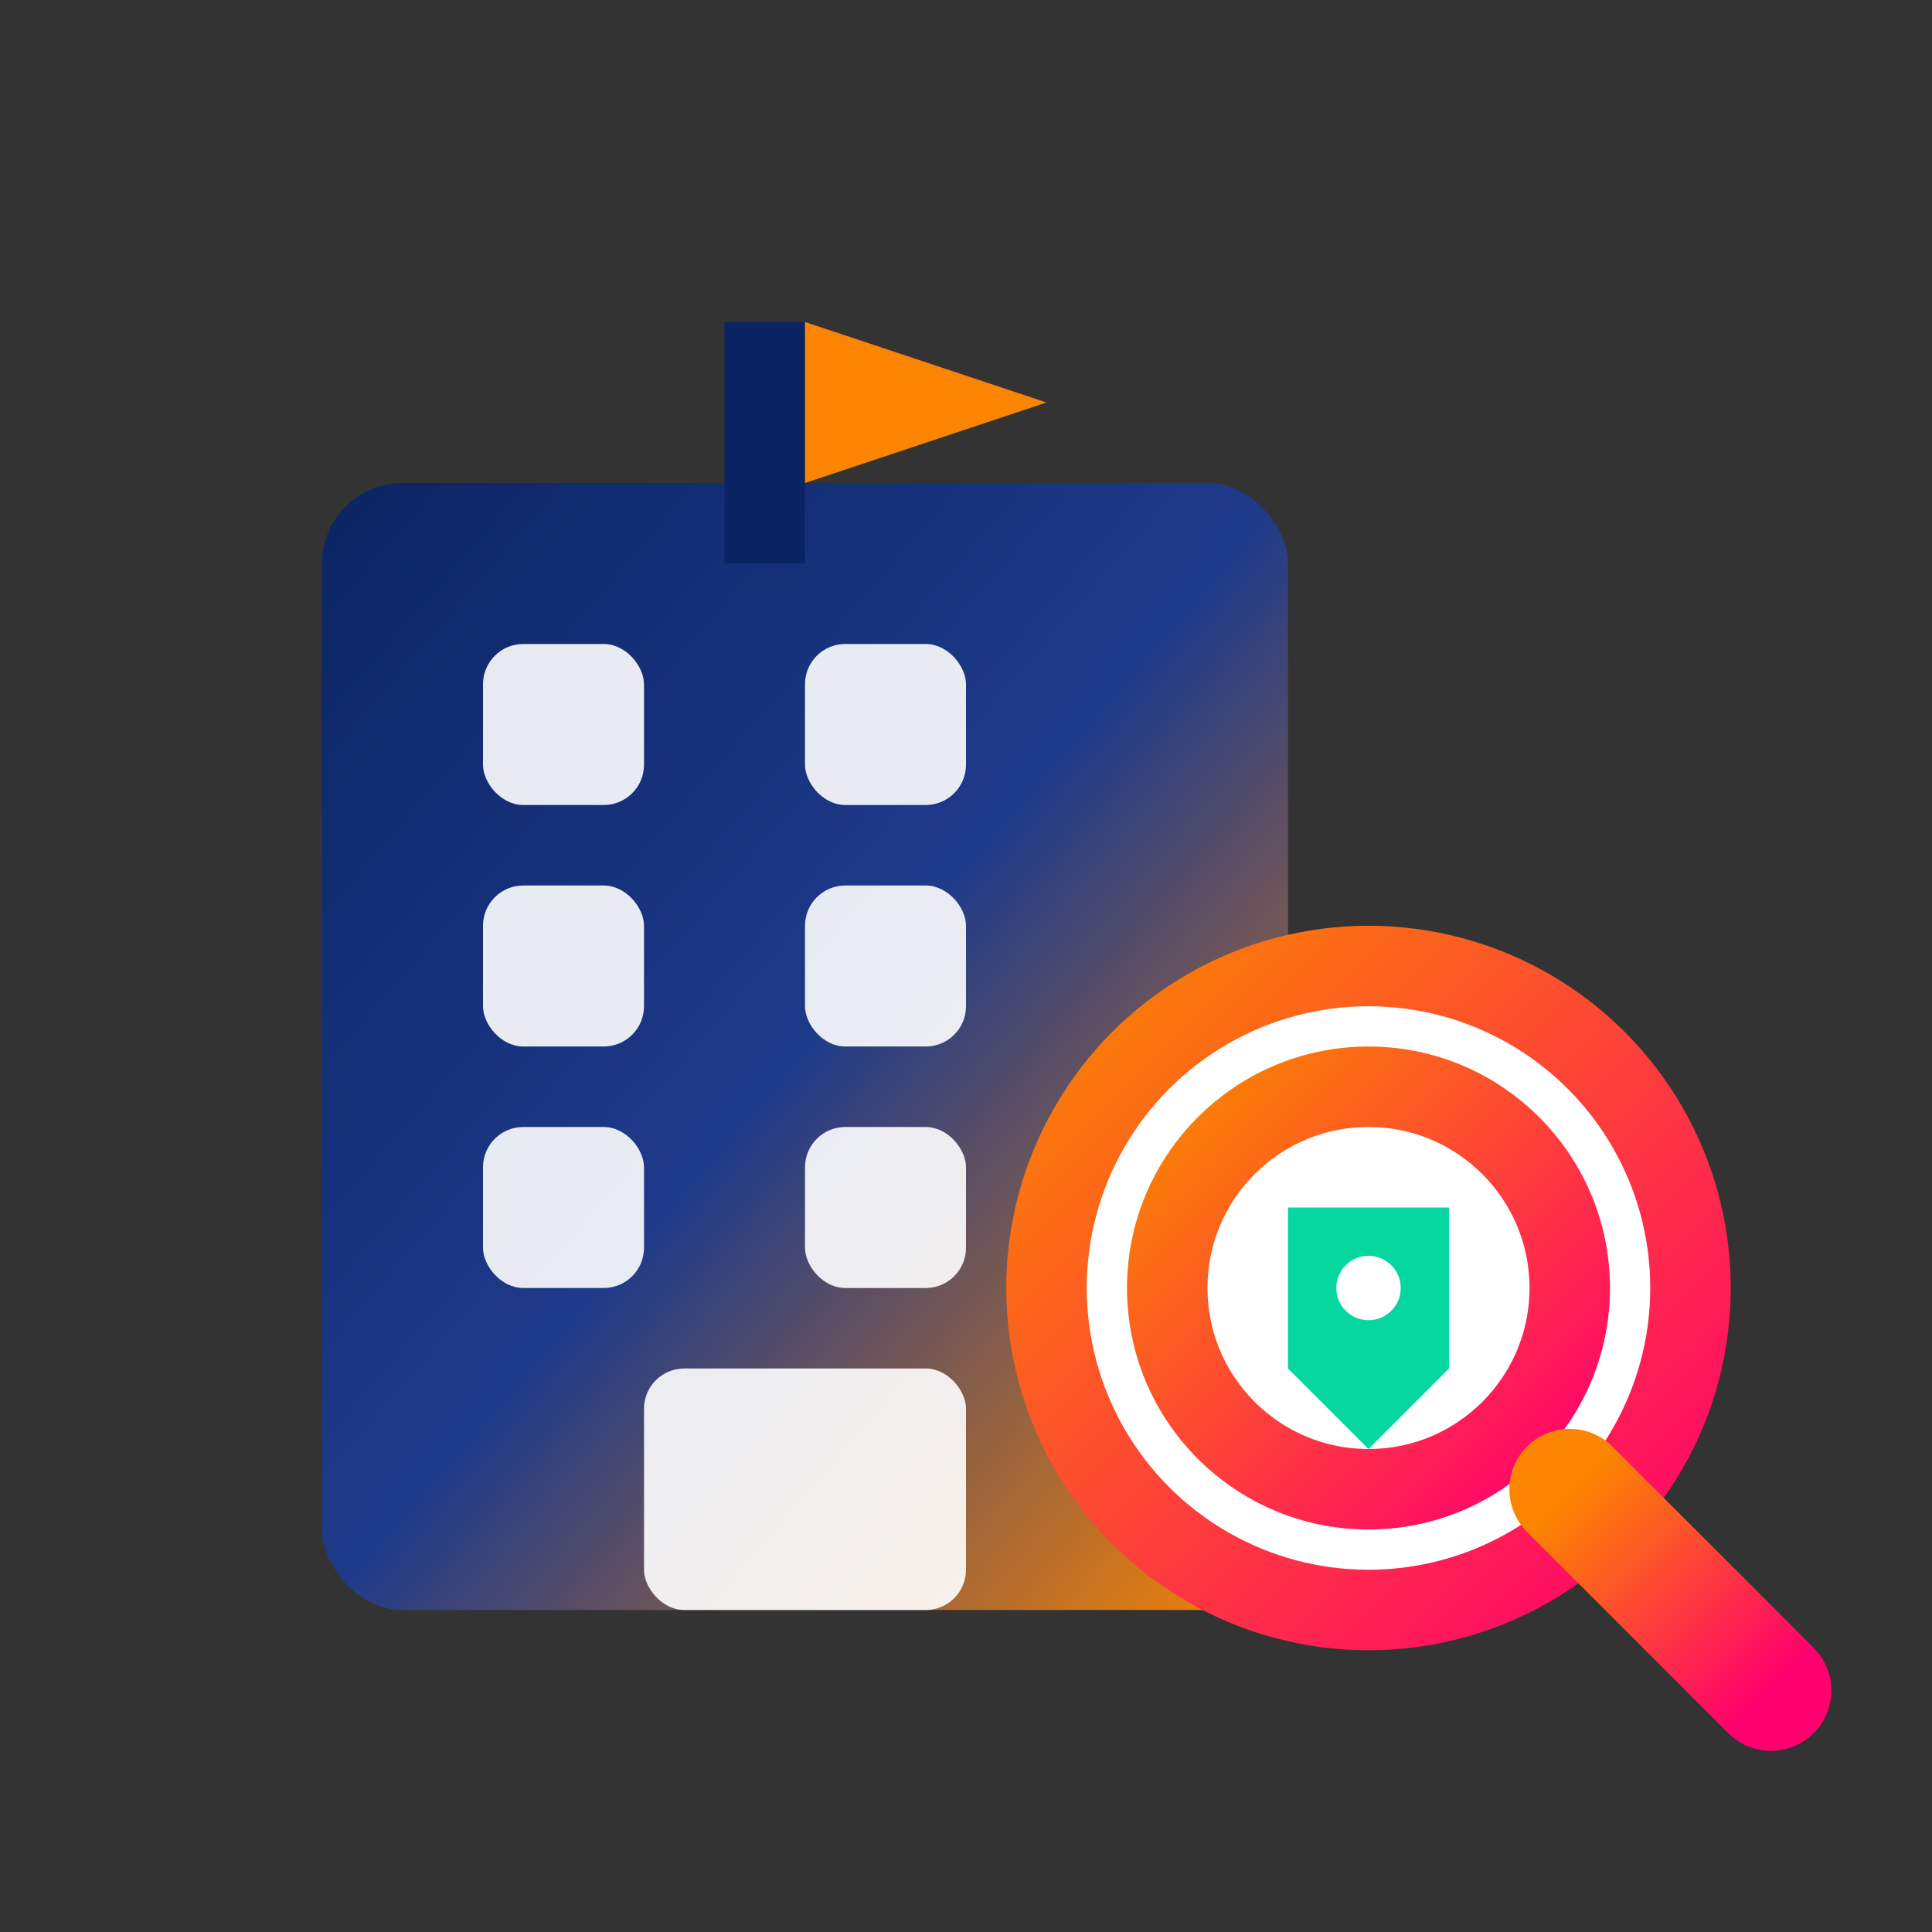<svg width="48" height="48" viewBox="0 0 48 48" fill="none" xmlns="http://www.w3.org/2000/svg">
  <rect x="0" y="0" width="48" height="48" fill="#333333" stroke="none"/>
  <!-- Updated Hotel Logo with Deep Blue to Sunset Orange Gradient -->
  <defs>
    <linearGradient id="hotelGradient" x1="0%" y1="0%" x2="100%" y2="100%">
      <stop offset="0%" style="stop-color:#0A2463;stop-opacity:1" />
      <stop offset="50%" style="stop-color:#1E3A8A;stop-opacity:1" />
      <stop offset="100%" style="stop-color:#FB8500;stop-opacity:1" />
    </linearGradient>
    <linearGradient id="accentGradient" x1="0%" y1="0%" x2="100%" y2="100%">
      <stop offset="0%" style="stop-color:#FB8500;stop-opacity:1" />
      <stop offset="100%" style="stop-color:#FF006E;stop-opacity:1" />
    </linearGradient>
  </defs>
  
  <!-- Hotel Building Base -->
  <rect x="8" y="12" width="24" height="28" rx="2" fill="url(#hotelGradient)"/>
  
  <!-- Windows Pattern -->
  <rect x="12" y="16" width="4" height="4" rx="1" fill="white" opacity="0.9"/>
  <rect x="20" y="16" width="4" height="4" rx="1" fill="white" opacity="0.9"/>
  <rect x="12" y="22" width="4" height="4" rx="1" fill="white" opacity="0.9"/>
  <rect x="20" y="22" width="4" height="4" rx="1" fill="white" opacity="0.9"/>
  <rect x="12" y="28" width="4" height="4" rx="1" fill="white" opacity="0.9"/>
  <rect x="20" y="28" width="4" height="4" rx="1" fill="white" opacity="0.9"/>
  
  <!-- Door -->
  <rect x="16" y="34" width="8" height="6" rx="1" fill="white" opacity="0.9"/>
  
  <!-- Rooftop Flag -->
  <rect x="18" y="8" width="2" height="6" fill="#0A2463"/>
  <path d="M20 8 L26 10 L20 12 Z" fill="#FB8500"/>
  
  <!-- Search Magnifier Circle -->
  <circle cx="34" cy="32" r="8" fill="white" stroke="url(#accentGradient)" stroke-width="2"/>
  <circle cx="34" cy="32" r="5" fill="none" stroke="url(#accentGradient)" stroke-width="2"/>
  
  <!-- Magnifier Handle -->
  <line x1="39" y1="37" x2="44" y2="42" stroke="url(#accentGradient)" stroke-width="3" stroke-linecap="round"/>
  
  <!-- Price Tag Icon Inside Magnifier -->
  <path d="M32 30 L36 30 L36 34 L34 36 L32 34 Z" fill="#06D6A0"/>
  <circle cx="34" cy="32" r="0.8" fill="white"/>
</svg>